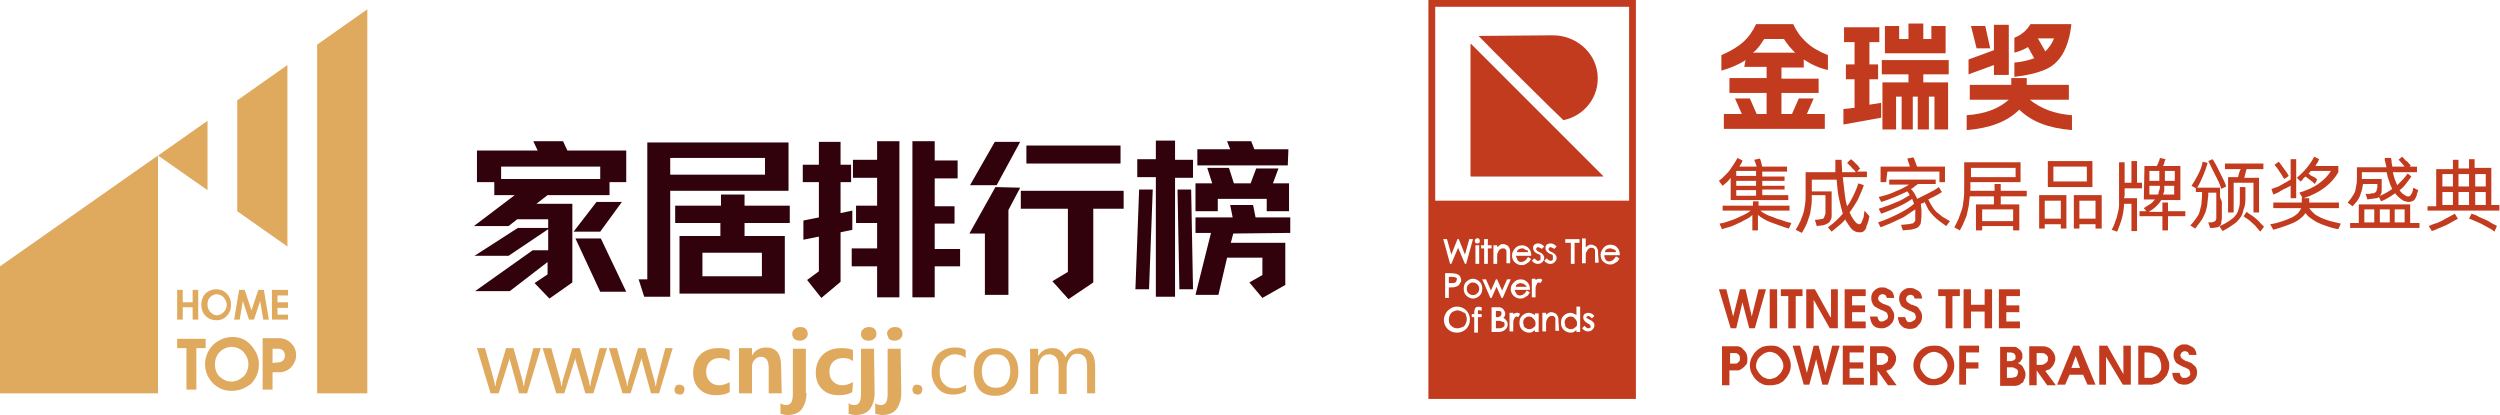 <?xml version="1.0" encoding="utf-8"?>
<!-- Generator: Adobe Illustrator 26.4.1, SVG Export Plug-In . SVG Version: 6.00 Build 0)  -->
<svg version="1.1" id="_图层_1" xmlns="http://www.w3.org/2000/svg" xmlns:xlink="http://www.w3.org/1999/xlink" x="0px" y="0px"
	 viewBox="0 0 403.6 67" style="enable-background:new 0 0 403.6 67;" xml:space="preserve">
<style type="text/css">
	.st0{fill:#DFA95E;}
	.st1{fill:#31020C;}
	.st2{fill-rule:evenodd;clip-rule:evenodd;fill:#DFA95E;}
	.st3{fill-rule:evenodd;clip-rule:evenodd;fill:#C33B1E;}
	.st4{fill:#C33B1E;}
</style>
<path class="st0" d="M87.3,56.2l-2.2,7.3h-1.3l-1.4-5.1c-0.1-0.2-0.1-0.5-0.1-0.7h0c0,0.2-0.1,0.4-0.2,0.7l-1.6,5.1h-1.3L77,56.2
	h1.3l1.5,5.4c0,0.2,0.1,0.4,0.1,0.7h0.1c0-0.2,0.1-0.5,0.1-0.7l1.6-5.4h1.2l1.5,5.4c0,0.2,0.1,0.4,0.1,0.7h0.1
	c0-0.2,0.1-0.4,0.1-0.7l1.4-5.4C86.1,56.2,87.3,56.2,87.3,56.2z M98,56.2l-2.2,7.3h-1.3L93,58.4c-0.1-0.2-0.1-0.5-0.1-0.7h0
	c0,0.2-0.1,0.4-0.2,0.7l-1.6,5.1h-1.3l-2.2-7.3H89l1.5,5.4c0,0.2,0.1,0.4,0.1,0.7h0.1c0-0.2,0.1-0.5,0.1-0.7l1.6-5.4h1.2l1.5,5.4
	c0,0.2,0.1,0.4,0.1,0.7h0.1c0-0.2,0.1-0.4,0.1-0.7l1.4-5.4C96.7,56.2,98,56.2,98,56.2z M108.6,56.2l-2.2,7.3h-1.3l-1.4-5.1
	c-0.1-0.2-0.1-0.5-0.1-0.7h0c0,0.2-0.1,0.4-0.2,0.7l-1.6,5.1h-1.3l-2.2-7.3h1.3l1.5,5.4c0.1,0.2,0.1,0.4,0.1,0.7h0.1
	c0-0.2,0.1-0.5,0.1-0.7l1.6-5.4h1.2l1.5,5.4c0,0.2,0.1,0.4,0.1,0.7h0.1c0-0.2,0.1-0.4,0.1-0.7l1.4-5.4
	C107.4,56.2,108.6,56.2,108.6,56.2z M108.9,62.9c0-0.2,0.1-0.4,0.2-0.6c0.2-0.2,0.4-0.2,0.6-0.2s0.4,0.1,0.6,0.2
	c0.2,0.2,0.2,0.4,0.2,0.6s-0.1,0.4-0.2,0.6c-0.2,0.2-0.4,0.2-0.6,0.2s-0.4-0.1-0.6-0.2C108.9,63.3,108.9,63.1,108.9,62.9L108.9,62.9
	z M147.3,62.9c0-0.2,0.1-0.4,0.2-0.6c0.2-0.2,0.4-0.2,0.6-0.2s0.4,0.1,0.6,0.2c0.2,0.2,0.2,0.4,0.2,0.6s-0.1,0.4-0.2,0.6
	c-0.2,0.2-0.4,0.2-0.6,0.2s-0.4-0.1-0.6-0.2C147.4,63.3,147.3,63.1,147.3,62.9L147.3,62.9z M155.9,63.2c-0.6,0.3-1.2,0.5-2,0.5
	c-1.1,0-1.9-0.3-2.5-1s-1-1.5-1-2.6c0-1.2,0.4-2.2,1-2.9c0.7-0.7,1.6-1.1,2.8-1.1c0.7,0,1.2,0.1,1.7,0.4v1.3
	c-0.5-0.4-1.1-0.6-1.7-0.6c-0.7,0-1.3,0.3-1.8,0.8c-0.5,0.5-0.7,1.2-0.7,2s0.2,1.5,0.7,2s1,0.7,1.8,0.7c0.6,0,1.2-0.2,1.8-0.6
	L155.9,63.2L155.9,63.2L155.9,63.2z M157.2,60c0-1.2,0.3-2.2,1-2.8c0.7-0.7,1.6-1,2.7-1s1.9,0.3,2.6,1c0.6,0.7,0.9,1.6,0.9,2.8
	s-0.3,2.1-1,2.8c-0.7,0.7-1.6,1.1-2.7,1.1s-2-0.3-2.6-1S157.2,61.1,157.2,60L157.2,60L157.2,60z M158.5,59.9c0,0.8,0.2,1.5,0.6,2
	c0.4,0.5,1,0.7,1.7,0.7s1.3-0.2,1.7-0.7c0.4-0.5,0.6-1.2,0.6-2s-0.2-1.6-0.6-2c-0.4-0.5-0.9-0.7-1.7-0.7s-1.3,0.2-1.7,0.8
	S158.5,59.1,158.5,59.9L158.5,59.9L158.5,59.9z M176.8,63.5h-1.3v-4.2c0-0.8-0.1-1.4-0.4-1.7s-0.6-0.5-1.2-0.5
	c-0.5,0-0.9,0.2-1.2,0.7c-0.3,0.4-0.5,1-0.5,1.6v4.2h-1.3v-4.3c0-1.4-0.5-2.1-1.6-2.1c-0.5,0-0.9,0.2-1.2,0.6
	c-0.3,0.4-0.5,1-0.5,1.6v4.2h-1.3v-7.3h1.3v1.2h0c0.5-0.9,1.3-1.3,2.3-1.3c0.5,0,0.9,0.1,1.3,0.4s0.6,0.6,0.8,1.1
	c0.5-1,1.4-1.5,2.4-1.5c1.6,0,2.4,1,2.4,3L176.8,63.5L176.8,63.5L176.8,63.5z M117.8,63.3c-0.5,0.3-1.2,0.5-2.2,0.5
	c-1.1,0-2-0.3-2.7-1c-0.7-0.7-1-1.6-1-2.6c0-1.2,0.4-2.2,1.1-2.9c0.7-0.7,1.7-1.1,3-1.1c0.8,0,1.4,0.1,1.8,0.3v1.8
	c-0.5-0.4-1-0.5-1.6-0.5c-0.7,0-1.2,0.2-1.6,0.6c-0.4,0.4-0.6,0.9-0.6,1.6s0.2,1.2,0.6,1.6c0.4,0.4,0.9,0.6,1.5,0.6
	c0.6,0,1.1-0.2,1.7-0.5L117.8,63.3C117.8,63.3,117.8,63.3,117.8,63.3z M126.2,63.5h-2.1v-4.1c0-1.2-0.4-1.8-1.3-1.8
	c-0.4,0-0.7,0.2-1,0.5c-0.3,0.3-0.4,0.7-0.4,1.2v4.2h-2.1v-7.3h2.1v1.2h0c0.5-0.9,1.3-1.3,2.3-1.3c1.6,0,2.4,1,2.4,3L126.2,63.5
	L126.2,63.5L126.2,63.5z M127.9,53.9c0-0.3,0.1-0.6,0.4-0.8c0.2-0.2,0.5-0.3,0.9-0.3s0.7,0.1,0.9,0.3c0.2,0.2,0.3,0.5,0.3,0.8
	s-0.1,0.6-0.4,0.8c-0.2,0.2-0.5,0.3-0.9,0.3s-0.6-0.1-0.9-0.3C128,54.5,127.9,54.2,127.9,53.9L127.9,53.9L127.9,53.9z M130.2,63.4
	c0,1.2-0.3,2-0.8,2.7c-0.5,0.6-1.3,0.9-2.3,0.9c-0.3,0-0.7-0.1-1.1-0.2v-1.7c0.3,0.2,0.6,0.3,0.9,0.3c0.8,0,1.1-0.6,1.1-1.8v-7.3
	h2.1V63.4L130.2,63.4z M137.6,63.3c-0.5,0.3-1.2,0.5-2.2,0.5c-1.1,0-2-0.3-2.7-1c-0.7-0.7-1-1.6-1-2.6c0-1.2,0.4-2.2,1.1-2.9
	c0.7-0.7,1.7-1.1,3-1.1c0.8,0,1.4,0.1,1.9,0.3v1.8c-0.5-0.4-1-0.5-1.6-0.5c-0.6,0-1.2,0.2-1.6,0.6c-0.4,0.4-0.6,0.9-0.6,1.6
	s0.2,1.2,0.6,1.6c0.4,0.4,0.9,0.6,1.5,0.6c0.6,0,1.1-0.2,1.7-0.5L137.6,63.3L137.6,63.3L137.6,63.3z M139,53.9
	c0-0.3,0.1-0.6,0.4-0.8c0.2-0.2,0.5-0.3,0.9-0.3s0.7,0.1,0.9,0.3c0.2,0.2,0.3,0.5,0.3,0.8s-0.1,0.6-0.4,0.8
	c-0.2,0.2-0.5,0.3-0.9,0.3s-0.6-0.1-0.9-0.3C139.1,54.5,139,54.2,139,53.9L139,53.9L139,53.9z M141.2,63.4c0,1.2-0.3,2-0.8,2.7
	c-0.5,0.6-1.3,0.9-2.3,0.9c-0.3,0-0.7-0.1-1.1-0.2v-1.7c0.3,0.2,0.6,0.3,0.9,0.3c0.8,0,1.1-0.6,1.1-1.8v-7.3h2.1L141.2,63.4
	L141.2,63.4L141.2,63.4z M143.2,53.9c0-0.3,0.1-0.6,0.4-0.8c0.2-0.2,0.5-0.3,0.9-0.3s0.7,0.1,0.9,0.3c0.2,0.2,0.3,0.5,0.3,0.8
	s-0.1,0.6-0.4,0.8c-0.2,0.2-0.5,0.3-0.9,0.3s-0.6-0.1-0.9-0.3C143.4,54.5,143.3,54.2,143.2,53.9L143.2,53.9L143.2,53.9z M145.5,63.4
	c0,1.2-0.3,2-0.8,2.7c-0.5,0.6-1.3,0.9-2.3,0.9c-0.3,0-0.7-0.1-1.1-0.2v-1.7c0.3,0.2,0.6,0.3,0.9,0.3c0.8,0,1.1-0.6,1.1-1.8v-7.3
	h2.1L145.5,63.4L145.5,63.4L145.5,63.4z"/>
<path class="st1" d="M101.1,24.3v5.1h-2.7v2.1h-10l-1.8,1.4h5.8v12.7l-3.7,2.6l-2.4-2.5l2.1-1.4v-2l-6.1,4.7h-5.6l9.3-6.6h2.5V37
	l-6.4,4.3h-5.5l7-4.5h4.9v-1.4h-5l-1.4,1.1h-5.6l6.6-5h-3.3v-2.1h-2.8v-5.1h9.8l-0.7-1.5h4.8l0.7,1.5L101.1,24.3L101.1,24.3z
	 M80.9,26.9v2h16v-2H80.9z M96.9,37.4h-4.3l3.7-4.8h4.1L96.9,37.4L96.9,37.4L96.9,37.4z M97,38.5l4.1,8.6h-4.2l-4-8.6H97z
	 M108.2,30.9v17H104l-0.9-2.8h1.4V23h22.8v7.8H108.2L108.2,30.9z M108.2,25.5v2.7h15.3v-2.7H108.2z M120.2,36v2.1h6.5v9.3h-17v-9.3
	h6.6V36H109v-2.8h7.4v-1.8h3.8v1.8h7.3V36H120.2z M123,40.8h-9.6v3.8h9.6V40.8L123,40.8z M141.6,22.8h3.6V48h-3.6V43h-4.1v-2.9h4.1
	v-4.1h-3.4v-2.8h3.4v-4.5h-3.9v-2.9h3.9V22.8C141.6,22.8,141.6,22.8,141.6,22.8z M155,40.2V43h-4.1V48h-3.6V22.8h3.6v3.1h3.7v2.9
	h-3.7v4.5h3.2v2.8h-3.2v4.1C150.9,40.2,155,40.2,155,40.2z M135.7,37.5v8l-3.1,2.6l-2.3-2.9l1.9-1.4v-5.6l-2.5,0.5v-3.1l2.5-0.5
	v-5.7h-2.6v-2.8h2.6v-3.7h3.5v3.7h1.7v2.8h-1.7v5l1.9-0.4v3.1L135.7,37.5L135.7,37.5L135.7,37.5z M160.9,29.9h-4.3l4-7h4.1
	L160.9,29.9L160.9,29.9z M180.9,26.4h-15.2v-2.9h15.2V26.4L180.9,26.4z M164.7,30.3l-1.9,3.6v13.7H159v-9.9h-2.5l4.2-7.5L164.7,30.3
	L164.7,30.3z M181.4,33.7h-4.9v11.9l-4,2.7l-2.6-2.9l2.5-1.5V33.7h-7.6v-2.9h16.6L181.4,33.7L181.4,33.7L181.4,33.7z M189.7,25.8
	h2.9v2.9h-2.9v19.2h-3.1V28.6h-3v-2.9h3v-3h3.1V25.8L189.7,25.8L189.7,25.8z M207.9,26.7h-14.6v-2.6h5.3l-0.5-1.3h3.9l0.5,1.3h5.5
	L207.9,26.7L207.9,26.7L207.9,26.7z M196.6,34.1h-3.6v-4.5h2.7l-0.8-2.5h3.5l0.8,2.5h2.7l0.9-2.4h3.6l-0.9,2.4h2.6v4.5h-3.6v-2h-7.9
	L196.6,34.1L196.6,34.1L196.6,34.1z M183.9,30.6h2.2l-0.6,16.1h-2.2L183.9,30.6C183.9,30.6,183.9,30.6,183.9,30.6z M192.3,30.6
	l0.3,16.1h-2.2l-0.3-16.1C190.1,30.6,192.3,30.6,192.3,30.6z M199.1,37.7l-0.4,1.5h8.8V46l-3.7,2.1l-2.1-2.5l2.1-1.2v-2.8h-5.7
	l-1.4,6H193l2.5-10H193v-2.5h6l-0.4-2h3.7l0.4,2h5.6v2.5L199.1,37.7L199.1,37.7z"/>
<polygon class="st2" points="0,63.5 25.5,63.5 25.5,25.1 25.5,25.1 0,43 0,63.5 "/>
<polygon class="st2" points="33.5,19.5 33.5,30.7 25.5,25.1 25.5,25.1 25.5,63.5 25.4,63.5 25.4,25.2 33.5,19.5 "/>
<polygon class="st2" points="46.4,10.5 46.4,39.8 38.3,34.1 38.3,16.2 46.4,10.5 "/>
<polygon class="st2" points="59.3,1.5 59.3,63.5 51.2,63.5 51.2,7.2 59.3,1.5 "/>
<path class="st0" d="M32,51.6h-0.9v-2h-1.6v2h-0.9v-4.8h0.9v2h1.6v-2H32V51.6L32,51.6z M35,51.7c-0.7,0-1.3-0.2-1.8-0.7
	c-0.5-0.5-0.7-1.1-0.7-1.8c0-0.5,0.1-0.9,0.3-1.3c0.2-0.4,0.5-0.7,0.9-0.9c0.4-0.2,0.8-0.3,1.2-0.3c0.7,0,1.2,0.2,1.7,0.7
	c0.5,0.5,0.7,1.1,0.7,1.8s-0.2,1.3-0.7,1.8C36.2,51.5,35.6,51.7,35,51.7L35,51.7L35,51.7z M35,50.9c0.4,0,0.8-0.2,1.1-0.5
	c0.3-0.3,0.5-0.7,0.5-1.2s-0.2-0.8-0.5-1.2c-0.3-0.3-0.7-0.5-1.1-0.5s-0.8,0.2-1.1,0.5c-0.3,0.3-0.4,0.7-0.4,1.2
	c0,0.5,0.2,1,0.6,1.3C34.3,50.7,34.6,50.9,35,50.9C35,50.9,35,50.9,35,50.9z M43.4,51.6h-0.9l-0.5-3l-1,3h-0.8l-1-3l-0.5,3h-0.9
	l0.8-4.8h0.9l1.1,3.3l1.1-3.3h0.9L43.4,51.6L43.4,51.6L43.4,51.6z M46.5,51.6h-2.6v-4.8h2.6v0.9h-1.7v1.1h1.7v0.9h-1.7v1.1h1.7V51.6
	L46.5,51.6z"/>
<path class="st0" d="M31.7,62.9h-1.6v-6.7h-1.5v-1.5h4.6v1.5h-1.5V62.9L31.7,62.9z M37.4,63.1c-1.2,0-2.2-0.4-3.1-1.3
	c-0.8-0.9-1.2-1.9-1.2-3c0-0.8,0.2-1.5,0.6-2.2c0.4-0.7,0.9-1.2,1.6-1.6c0.7-0.4,1.4-0.6,2.2-0.6c1.2,0,2.2,0.4,3,1.3
	c0.8,0.9,1.3,1.9,1.3,3.1s-0.4,2.2-1.2,3.1C39.6,62.7,38.6,63.1,37.4,63.1C37.4,63.1,37.4,63.1,37.4,63.1z M37.4,61.6
	c0.7,0,1.3-0.3,1.9-0.8c0.5-0.5,0.8-1.2,0.8-2s-0.3-1.4-0.8-2c-0.5-0.5-1.2-0.8-1.9-0.8s-1.4,0.3-1.9,0.8c-0.5,0.5-0.8,1.2-0.8,2
	c0,0.9,0.3,1.7,1,2.2C36.2,61.4,36.7,61.6,37.4,61.6C37.4,61.6,37.4,61.6,37.4,61.6z M44,62.9h-1.6v-8.3h2.7c0.7,0,1.4,0.3,1.9,0.8
	s0.8,1.1,0.8,1.9v0.1c0,0.7-0.3,1.3-0.8,1.9c-0.5,0.5-1.2,0.8-1.9,0.8H44L44,62.9L44,62.9L44,62.9z M44.9,58.5
	c0.3,0,0.6-0.1,0.8-0.3c0.2-0.2,0.3-0.5,0.3-0.8s-0.1-0.6-0.3-0.8c-0.2-0.2-0.5-0.3-0.8-0.3H44v2.3L44.9,58.5L44.9,58.5z"/>
<g>
	<path class="st3" d="M238.7,5.8C238.7,5.8,238.7,5.7,238.7,5.8l12-0.1c3.6,0,6.8,2.6,7.2,6.2c0.4,3.7-2.1,6.8-5.5,7.5c0,0,0,0,0,0
		C252,19.1,239.8,7,238.7,5.8L238.7,5.8z M258.8,28.5c0,0,0.1-0.1,0-0.1L237.5,7.1c0,0-0.1,0-0.1,0v21.3c0,0,0,0.1,0.1,0.1H258.8z
		 M246.1,40.2c-0.1-0.1-0.3-0.1-0.4-0.1c-0.2,0-0.4,0.1-0.6,0.2c-0.1,0.1-0.2,0.2-0.2,0.4h1.8c0-0.1-0.1-0.2-0.1-0.3
		C246.3,40.4,246.2,40.3,246.1,40.2L246.1,40.2z M242.2,51.8c-0.1,0-0.3,0-0.6,0h-0.1V53h0.4c0.3,0,0.4,0,0.6-0.1
		c0.1,0,0.2-0.1,0.3-0.2c0.1-0.1,0.1-0.2,0.1-0.3c0-0.1,0-0.3-0.1-0.4C242.6,52,242.4,51.9,242.2,51.8L242.2,51.8z M242.1,51.1
		c0.1,0,0.2-0.1,0.2-0.2c0.1-0.1,0.1-0.2,0.1-0.3c0-0.1,0-0.2-0.1-0.3c-0.1-0.1-0.3-0.1-0.5-0.1h-0.3v1h0.1
		C241.9,51.2,242,51.2,242.1,51.1L242.1,51.1z M237.8,45.6c-0.3,0-0.5,0.1-0.7,0.3c-0.2,0.2-0.3,0.4-0.3,0.7c0,0.2,0,0.3,0.1,0.5
		c0.1,0.2,0.2,0.3,0.4,0.4c0.3,0.2,0.7,0.2,1,0c0.1-0.1,0.3-0.2,0.4-0.4c0.1-0.2,0.1-0.3,0.1-0.5c0-0.3-0.1-0.5-0.3-0.7
		C238.3,45.7,238,45.6,237.8,45.6L237.8,45.6z M246.2,46c-0.1-0.1-0.2-0.2-0.3-0.2s-0.3-0.1-0.4-0.1c-0.2,0-0.4,0.1-0.6,0.2
		c-0.1,0.1-0.2,0.2-0.2,0.4h1.8C246.3,46.1,246.3,46,246.2,46L246.2,46z M246.9,51.1c-0.2,0-0.3,0-0.5,0.1c-0.1,0.1-0.3,0.2-0.4,0.4
		s-0.1,0.3-0.1,0.5s0.1,0.3,0.1,0.5s0.2,0.3,0.4,0.4c0.3,0.2,0.7,0.2,1,0c0.1-0.1,0.3-0.2,0.4-0.3c0.1-0.2,0.1-0.3,0.1-0.5
		c0-0.3-0.1-0.5-0.3-0.7C247.4,51.2,247.1,51.1,246.9,51.1L246.9,51.1z M235,44.8c-0.1,0-0.3-0.1-0.5-0.1h-0.6v1h0.5
		c0.2,0,0.4,0,0.5-0.1c0.1,0,0.2-0.1,0.2-0.2s0.1-0.2,0.1-0.3s0-0.2-0.1-0.3C235.1,44.9,235.1,44.8,235,44.8L235,44.8z M236,50.3
		c-0.2-0.1-0.5-0.2-0.7-0.2s-0.5,0.1-0.7,0.2s-0.4,0.3-0.5,0.5c-0.1,0.2-0.2,0.5-0.2,0.8c0,0.4,0.1,0.8,0.4,1c0.3,0.3,0.6,0.4,1,0.4
		c0.3,0,0.5-0.1,0.8-0.2s0.4-0.3,0.5-0.5c0.1-0.2,0.2-0.5,0.2-0.8s-0.1-0.5-0.2-0.8S236.2,50.5,236,50.3z M264.1,0v64.4h-33.5V0
		H264.1z M237.3,51.6c0-0.6-0.2-1.1-0.6-1.5c-0.4-0.4-0.9-0.6-1.5-0.6c-0.4,0-0.7,0.1-1,0.3c-0.3,0.2-0.6,0.4-0.8,0.8
		s-0.3,0.7-0.3,1c0,0.6,0.2,1.1,0.6,1.5c0.4,0.4,0.9,0.6,1.5,0.6s1.1-0.2,1.5-0.6C237.1,52.7,237.3,52.2,237.3,51.6L237.3,51.6z
		 M235.9,45.3c0-0.3-0.1-0.5-0.2-0.7c-0.1-0.2-0.4-0.3-0.6-0.4c-0.2,0-0.4-0.1-0.9-0.1h-0.9v4h0.6v-1.7h0.1c0.5,0,0.8,0,1-0.1
		c0.3-0.1,0.5-0.2,0.6-0.4S235.9,45.5,235.9,45.3z M236.5,42.6h0.2l1.1-4h-0.6l-0.7,2.5l-1-2.5h-0.2l-1,2.5l-0.7-2.5h-0.6l1.1,4h0.2
		l1.1-2.6L236.5,42.6L236.5,42.6z M239.2,49.6L239.2,49.6c-0.4-0.1-0.7-0.1-0.9,0c-0.1,0.1-0.2,0.2-0.2,0.3c0,0.1-0.1,0.2-0.1,0.5
		v0.3h-0.4v0.5h0.4v2.5h0.6v-2.5h0.6v-0.5h-0.6v-0.3c0-0.2,0-0.2,0-0.3c0,0,0,0,0,0c0.1,0,0.2,0,0.4,0l0.2,0.1L239.2,49.6
		L239.2,49.6z M239.3,46.6c0-0.4-0.1-0.8-0.4-1.1c-0.3-0.3-0.7-0.5-1.1-0.5s-0.8,0.2-1.1,0.5c-0.3,0.3-0.4,0.7-0.4,1.1
		s0.1,0.8,0.4,1.1c0.3,0.3,0.7,0.5,1.1,0.5s0.8-0.2,1.1-0.5S239.3,47,239.3,46.6L239.3,46.6z M238.9,38.9c0-0.1,0-0.2-0.1-0.3
		c-0.1-0.2-0.4-0.2-0.6,0c-0.1,0.1-0.1,0.2-0.1,0.3s0,0.2,0.1,0.3c0.1,0.1,0.2,0.1,0.3,0.1s0.2,0,0.3-0.1
		C238.9,39.1,238.9,39,238.9,38.9L238.9,38.9z M238.2,39.6v3h0.6v-3H238.2z M240.2,39.6v-1h-0.6v1h-0.5v0.5h0.5v2.5h0.6v-2.5h0.6
		v-0.5H240.2z M240.8,48.1l0.8-1.8l0.8,1.8h0.2l1.3-3h-0.6l-0.8,1.8l-0.8-1.8h-0.2l-0.8,1.8l-0.8-1.8h-0.6l1.3,3H240.8L240.8,48.1z
		 M241.7,39.9v-0.3h-0.6v3h0.6v-1.1c0-0.3,0-0.6,0.1-0.7c0.1-0.2,0.1-0.3,0.3-0.5c0.1-0.1,0.3-0.2,0.5-0.2c0.2,0,0.3,0,0.4,0.1
		c0.1,0.1,0.2,0.2,0.2,0.3c0,0.1,0,0.2,0,0.6v1.4h0.6v-1.5c0-0.4,0-0.7-0.1-0.9c-0.1-0.2-0.2-0.4-0.4-0.5c-0.2-0.1-0.4-0.2-0.6-0.2
		s-0.4,0-0.6,0.2C241.9,39.8,241.8,39.8,241.7,39.9L241.7,39.9z M244.7,41.3h2.5v-0.1c0-0.4-0.1-0.7-0.3-1c-0.3-0.4-0.7-0.6-1.2-0.6
		s-0.9,0.2-1.2,0.6c-0.2,0.3-0.4,0.6-0.4,1c0,0.4,0.1,0.8,0.4,1.1c0.3,0.3,0.7,0.5,1.1,0.5c0.2,0,0.4,0,0.6-0.1
		c0.2-0.1,0.3-0.2,0.5-0.3s0.3-0.3,0.4-0.5l0.1-0.1l-0.5-0.3l-0.1,0.1c-0.1,0.2-0.2,0.3-0.3,0.4c-0.1,0.1-0.2,0.1-0.3,0.2
		c-0.1,0-0.2,0.1-0.4,0.1c-0.3,0-0.5-0.1-0.6-0.3C244.9,41.7,244.8,41.5,244.7,41.3L244.7,41.3z M243.9,46.6c0,0.4,0.1,0.8,0.4,1.1
		c0.3,0.3,0.7,0.5,1.1,0.5c0.2,0,0.4,0,0.6-0.1c0.2-0.1,0.3-0.2,0.5-0.3s0.3-0.3,0.4-0.5l0.1-0.1l-0.5-0.3l-0.1,0.1
		c-0.1,0.2-0.2,0.3-0.3,0.4c-0.1,0.1-0.2,0.1-0.3,0.2c-0.1,0-0.2,0.1-0.4,0.1c-0.3,0-0.5-0.1-0.6-0.3c-0.1-0.2-0.2-0.4-0.3-0.6h2.5
		v-0.1c0-0.4-0.1-0.7-0.3-1c-0.3-0.4-0.7-0.6-1.2-0.6s-0.9,0.2-1.2,0.6C244.1,45.9,243.9,46.2,243.9,46.6L243.9,46.6z M243.4,52.4
		c0-0.2,0-0.3-0.1-0.5c-0.1-0.1-0.2-0.3-0.3-0.4c-0.1-0.1-0.2-0.1-0.3-0.2c0.1-0.1,0.2-0.2,0.2-0.2c0.1-0.2,0.1-0.3,0.1-0.5
		c0-0.2-0.1-0.4-0.2-0.5c-0.1-0.2-0.2-0.3-0.4-0.4c-0.2-0.1-0.4-0.1-0.7-0.1h-0.9v4h1.1c0.4,0,0.7-0.1,1-0.3
		C243.3,53,243.4,52.7,243.4,52.4L243.4,52.4z M245.1,51.2l0.3-0.5l-0.1-0.1c-0.3-0.2-0.5-0.1-0.8,0c-0.1,0-0.1,0.1-0.2,0.1v-0.2
		h-0.6v3h0.6v-1c0-0.5,0-0.8,0.1-0.9c0.1-0.2,0.1-0.3,0.2-0.4c0.1-0.1,0.2-0.1,0.3-0.1C244.9,51.1,244.9,51.1,245.1,51.2L245.1,51.2
		L245.1,51.2z M248.4,50.6h-0.6v0.3c-0.1-0.1-0.2-0.2-0.3-0.2c-0.2-0.1-0.4-0.2-0.7-0.2c-0.4,0-0.8,0.2-1.1,0.5
		c-0.3,0.3-0.4,0.7-0.4,1.1s0.1,0.8,0.4,1.1s0.7,0.5,1.1,0.5c0.2,0,0.5,0,0.7-0.2c0.1-0.1,0.2-0.1,0.3-0.2v0.3h0.6
		C248.4,53.6,248.4,50.6,248.4,50.6z M248.7,45.7l0.3-0.5l-0.1-0.1c-0.3-0.2-0.5-0.1-0.8,0c-0.1,0-0.1,0.1-0.2,0.1v-0.2h-0.6v3h0.6
		v-1c0-0.5,0-0.8,0.1-0.9c0.1-0.2,0.1-0.3,0.2-0.4c0.1-0.1,0.2-0.1,0.3-0.1C248.5,45.6,248.5,45.6,248.7,45.7L248.7,45.7L248.7,45.7
		z M248.7,41.8c0,0.1,0,0.2-0.1,0.2c-0.1,0.1-0.2,0.1-0.3,0.1c-0.2,0-0.3-0.1-0.5-0.3l-0.1-0.1l-0.4,0.4l0.1,0.1
		c0.1,0.1,0.2,0.2,0.4,0.3c0.2,0.1,0.3,0.1,0.5,0.1c0.3,0,0.5-0.1,0.7-0.3s0.3-0.4,0.3-0.7c0-0.2-0.1-0.3-0.2-0.5
		c-0.1-0.1-0.3-0.3-0.6-0.4c-0.2-0.1-0.4-0.2-0.4-0.3c-0.1-0.1-0.1-0.1-0.1-0.2c0-0.1,0-0.1,0.1-0.2c0.1-0.1,0.1-0.1,0.2-0.1
		c0.1,0,0.3,0.1,0.5,0.2l0.1,0.1l0.4-0.4l-0.1-0.1c-0.3-0.3-0.6-0.4-0.9-0.4c-0.2,0-0.5,0.1-0.6,0.2c-0.2,0.2-0.2,0.4-0.2,0.6
		c0,0.2,0.1,0.3,0.2,0.5c0.1,0.1,0.3,0.3,0.6,0.4s0.4,0.2,0.4,0.3C248.7,41.6,248.7,41.7,248.7,41.8L248.7,41.8z M251.6,52
		c0-0.4,0-0.7-0.1-0.9c-0.1-0.2-0.2-0.4-0.4-0.5c-0.2-0.1-0.4-0.2-0.6-0.2s-0.4,0-0.6,0.2c-0.1,0.1-0.2,0.1-0.3,0.2v-0.3H249v3h0.6
		v-1.1c0-0.3,0-0.6,0.1-0.7c0.1-0.2,0.1-0.3,0.3-0.5c0.1-0.1,0.3-0.2,0.5-0.2c0.2,0,0.3,0,0.4,0.1c0.1,0.1,0.2,0.2,0.2,0.3
		c0,0.1,0,0.2,0,0.6v1.4h0.6L251.6,52L251.6,52z M250.7,41.8c0,0.1,0,0.2-0.1,0.2c-0.1,0.1-0.2,0.1-0.3,0.1c-0.2,0-0.3-0.1-0.5-0.3
		l-0.1-0.1l-0.4,0.4l0.1,0.1c0.1,0.1,0.2,0.2,0.4,0.3c0.2,0.1,0.3,0.1,0.5,0.1c0.3,0,0.5-0.1,0.7-0.3s0.3-0.4,0.3-0.7
		c0-0.2-0.1-0.3-0.2-0.5c-0.1-0.1-0.3-0.3-0.6-0.4c-0.2-0.1-0.4-0.2-0.4-0.3c-0.1-0.1-0.1-0.1-0.1-0.2c0-0.1,0-0.1,0.1-0.2
		c0.1-0.1,0.1-0.1,0.2-0.1c0.1,0,0.3,0.1,0.5,0.2l0.1,0.1l0.4-0.4l-0.1-0.1c-0.3-0.3-0.6-0.4-0.9-0.4c-0.2,0-0.5,0.1-0.6,0.2
		c-0.2,0.2-0.2,0.4-0.2,0.6c0,0.2,0.1,0.3,0.2,0.5c0.1,0.1,0.3,0.3,0.6,0.4s0.4,0.2,0.4,0.3C250.7,41.6,250.7,41.7,250.7,41.8
		L250.7,41.8z M255.1,49.5h-0.6v1.4c-0.1-0.1-0.2-0.2-0.3-0.2c-0.2-0.1-0.4-0.2-0.7-0.2c-0.4,0-0.8,0.2-1.1,0.5
		c-0.3,0.3-0.4,0.7-0.4,1.1s0.1,0.8,0.4,1.1s0.7,0.5,1.1,0.5c0.2,0,0.5,0,0.7-0.2c0.1-0.1,0.2-0.1,0.3-0.2v0.3h0.6V49.5z
		 M253.6,39.2v3.4h0.6v-3.4h0.8v-0.6h-2.3v0.6H253.6z M256.1,51.3c0-0.1,0-0.1,0.1-0.2c0.2-0.2,0.4-0.1,0.7,0.2l0.1,0.1l0.4-0.4
		l-0.1-0.1c-0.3-0.3-0.6-0.4-0.9-0.4c-0.2,0-0.5,0.1-0.6,0.2c-0.2,0.2-0.2,0.4-0.2,0.6c0,0.2,0.1,0.3,0.2,0.5
		c0.1,0.1,0.3,0.3,0.5,0.4s0.4,0.2,0.4,0.3c0,0.1,0.1,0.1,0.1,0.2c0,0.1,0,0.2-0.1,0.2c-0.1,0.1-0.2,0.1-0.3,0.1
		c-0.2,0-0.3-0.1-0.5-0.3l-0.1-0.1l-0.4,0.4l0.1,0.1c0.1,0.1,0.2,0.2,0.4,0.3c0.2,0.1,0.3,0.1,0.5,0.1c0.3,0,0.5-0.1,0.7-0.3
		s0.3-0.4,0.3-0.7c0-0.2,0-0.3-0.2-0.5c-0.1-0.1-0.3-0.3-0.6-0.4c-0.2-0.1-0.4-0.2-0.4-0.3C256.1,51.5,256.1,51.4,256.1,51.3
		L256.1,51.3z M258,41.1c0-0.4,0-0.7-0.1-0.9s-0.2-0.4-0.4-0.5c-0.2-0.1-0.4-0.2-0.6-0.2s-0.4,0-0.6,0.2c-0.1,0.1-0.2,0.1-0.3,0.2
		v-1.4h-0.6v4h0.6v-1.1c0-0.3,0-0.6,0.1-0.7c0.1-0.2,0.2-0.3,0.3-0.5c0.1-0.1,0.3-0.2,0.5-0.2c0.2,0,0.3,0,0.4,0.1
		c0.1,0.1,0.2,0.2,0.2,0.3c0,0.1,0,0.2,0,0.6v1.4h0.6L258,41.1L258,41.1z M259,41.2h2.5v-0.1c0-0.4-0.1-0.7-0.3-1
		c-0.3-0.4-0.7-0.6-1.2-0.6s-0.9,0.2-1.2,0.6c-0.2,0.3-0.4,0.6-0.4,1c0,0.4,0.1,0.8,0.4,1.1c0.3,0.3,0.7,0.5,1.1,0.5
		c0.2,0,0.4,0,0.6-0.1c0.2-0.1,0.3-0.2,0.5-0.3s0.3-0.3,0.4-0.5l0-0.1l-0.5-0.3l-0.1,0.1c-0.1,0.2-0.2,0.3-0.3,0.4
		c-0.1,0.1-0.2,0.1-0.3,0.2c-0.1,0-0.2,0.1-0.4,0.1c-0.3,0-0.5-0.1-0.6-0.3C259.1,41.7,259,41.5,259,41.2L259,41.2z M263,1.1h-31.3
		v31.3H263V1.1L263,1.1z M260.3,40.2c-0.1-0.1-0.3-0.1-0.4-0.1c-0.2,0-0.5,0.1-0.6,0.2c-0.1,0.1-0.2,0.2-0.2,0.4h1.8
		c0-0.1-0.1-0.2-0.1-0.3C260.6,40.3,260.5,40.2,260.3,40.2L260.3,40.2z M253.6,51.1c-0.2,0-0.3,0-0.5,0.1c-0.1,0.1-0.3,0.2-0.4,0.4
		s-0.1,0.3-0.1,0.5s0.1,0.3,0.1,0.5s0.2,0.3,0.4,0.4c0.3,0.2,0.7,0.2,1,0c0.1-0.1,0.3-0.2,0.4-0.3c0.1-0.2,0.1-0.3,0.1-0.5
		c0-0.3-0.1-0.5-0.3-0.7C254.1,51.2,253.9,51.1,253.6,51.1L253.6,51.1z"/>
	<g>
		<polygon class="st4" points="285.1,46.7 283.9,46.7 282.8,51.1 282.8,51.1 281.8,46.7 280.9,46.7 279.8,51.1 279.8,51.1 
			278.7,46.7 277.5,46.7 279.4,53 280.3,53 281.3,48.8 281.3,48.8 282.4,53 283.3,53 		"/>
		<rect x="285.7" y="46.7" class="st4" width="1.2" height="6.3"/>
		<polygon class="st4" points="289.9,53 289.9,47.8 291,47.8 291,46.7 287.5,46.7 287.5,47.8 288.7,47.8 288.7,53 		"/>
		<polygon class="st4" points="292.8,48.4 292.8,48.4 295.4,53 296.7,53 296.7,46.7 295.6,46.7 295.6,51.2 295.5,51.2 293,46.7 
			291.6,46.7 291.6,53 292.8,53 		"/>
		<polygon class="st4" points="297.8,53 301.2,53 301.2,51.9 299,51.9 299,50.4 301.1,50.4 301.1,49.3 299,49.3 299,47.8 
			301.2,47.8 301.2,46.7 297.8,46.7 		"/>
		<path class="st4" d="M302.5,52.6c0.2,0.2,0.4,0.3,0.6,0.3c0.2,0.1,0.5,0.1,0.6,0.1c0.2,0,0.5,0,0.7-0.1c0.2-0.1,0.5-0.2,0.7-0.4
			s0.4-0.4,0.5-0.6s0.2-0.5,0.2-0.9s-0.1-0.6-0.2-0.8s-0.3-0.4-0.4-0.6c-0.2-0.2-0.4-0.3-0.5-0.3c-0.2-0.1-0.3-0.1-0.5-0.2
			c-0.2,0-0.3-0.1-0.4-0.2c-0.1,0-0.2-0.1-0.3-0.2c-0.1-0.1-0.2-0.1-0.2-0.2c0-0.1-0.1-0.2-0.1-0.3c0-0.2,0.1-0.3,0.2-0.5
			c0.1-0.1,0.3-0.2,0.5-0.2c0.1,0,0.2,0,0.2,0s0.1,0.1,0.2,0.1c0.1,0,0.1,0.1,0.2,0.2c0,0.1,0.1,0.2,0.1,0.3h1.2
			c0-0.3-0.1-0.6-0.2-0.8c-0.1-0.2-0.3-0.4-0.5-0.5s-0.4-0.2-0.6-0.3s-0.4-0.1-0.6-0.1c-0.3,0-0.5,0-0.7,0.1s-0.4,0.2-0.6,0.4
			c-0.2,0.2-0.3,0.3-0.4,0.6c-0.1,0.2-0.1,0.5-0.1,0.7c0,0.3,0.1,0.6,0.2,0.8c0.1,0.2,0.2,0.4,0.4,0.5c0.2,0.1,0.3,0.2,0.5,0.3
			c0.2,0.1,0.3,0.1,0.4,0.2c0.2,0.1,0.4,0.1,0.5,0.2c0.1,0.1,0.3,0.1,0.4,0.2s0.2,0.2,0.2,0.3c0,0.1,0.1,0.2,0.1,0.4
			c0,0.1,0,0.2-0.1,0.3c0,0.1-0.1,0.2-0.2,0.2c-0.1,0.1-0.2,0.1-0.3,0.2c-0.1,0-0.2,0.1-0.3,0.1c-0.1,0-0.2,0-0.3,0
			c-0.1,0-0.2-0.1-0.2-0.1c-0.1-0.1-0.1-0.2-0.2-0.3c0-0.1-0.1-0.2-0.1-0.4h-1.2c0,0.3,0.1,0.6,0.2,0.9S302.4,52.5,302.5,52.6
			L302.5,52.6z"/>
		<path class="st4" d="M309.6,52.6c0.2-0.2,0.4-0.4,0.5-0.6s0.2-0.5,0.2-0.9s-0.1-0.6-0.2-0.8s-0.3-0.4-0.4-0.6
			c-0.2-0.2-0.4-0.3-0.5-0.3c-0.2-0.1-0.3-0.1-0.5-0.2c-0.2,0-0.3-0.1-0.4-0.2c-0.1,0-0.2-0.1-0.3-0.2c-0.1-0.1-0.2-0.1-0.2-0.2
			c0-0.1-0.1-0.2-0.1-0.3c0-0.2,0.1-0.3,0.2-0.5c0.1-0.1,0.3-0.2,0.5-0.2c0.1,0,0.2,0,0.2,0s0.1,0.1,0.2,0.1c0.1,0,0.1,0.1,0.2,0.2
			c0,0.1,0.1,0.2,0.1,0.3h1.2c0-0.3-0.1-0.6-0.2-0.8c-0.1-0.2-0.3-0.4-0.5-0.5s-0.4-0.2-0.6-0.3s-0.4-0.1-0.6-0.1
			c-0.3,0-0.5,0-0.7,0.1s-0.4,0.2-0.6,0.4c-0.2,0.2-0.3,0.3-0.4,0.6c-0.1,0.2-0.1,0.5-0.1,0.7c0,0.3,0.1,0.6,0.2,0.8
			c0.1,0.2,0.2,0.4,0.4,0.5c0.2,0.1,0.3,0.2,0.5,0.3c0.2,0.1,0.3,0.1,0.4,0.2c0.2,0.1,0.4,0.1,0.5,0.2c0.1,0.1,0.3,0.1,0.4,0.2
			s0.2,0.2,0.2,0.3c0,0.1,0.1,0.2,0.1,0.4c0,0.1,0,0.2-0.1,0.3c0,0.1-0.1,0.2-0.2,0.2c-0.1,0.1-0.2,0.1-0.3,0.2
			c-0.1,0-0.2,0.1-0.3,0.1c-0.1,0-0.2,0-0.3,0c-0.1,0-0.2-0.1-0.2-0.1c-0.1-0.1-0.1-0.2-0.2-0.3c0-0.1-0.1-0.2-0.1-0.4h-1.2
			c0,0.3,0.1,0.6,0.2,0.9s0.3,0.4,0.5,0.6s0.4,0.3,0.6,0.3c0.2,0.1,0.5,0.1,0.6,0.1c0.2,0,0.5,0,0.7-0.1
			C309.3,52.9,309.5,52.8,309.6,52.6L309.6,52.6z"/>
		<polygon class="st4" points="315.2,53 315.2,47.8 316.4,47.8 316.4,46.7 312.9,46.7 312.9,47.8 314.1,47.8 314.1,53 		"/>
		<polygon class="st4" points="320.4,49.2 318.2,49.2 318.2,46.7 317,46.7 317,53 318.2,53 318.2,50.3 320.4,50.3 320.4,53 
			321.6,53 321.6,46.7 320.4,46.7 		"/>
		<polygon class="st4" points="326.1,47.8 326.1,46.7 322.7,46.7 322.7,53 326.1,53 326.1,51.9 323.9,51.9 323.9,50.4 326,50.4 
			326,49.3 323.9,49.3 323.9,47.8 		"/>
		<path class="st4" d="M281.1,56.1c-0.1-0.1-0.3-0.1-0.5-0.2c-0.1,0-0.3,0-0.5,0c-0.2,0-0.3,0-0.5,0h-1.6v6.3h1.2v-2.4h0.4
			c0.2,0,0.3,0,0.5,0s0.3,0,0.5,0s0.3-0.1,0.5-0.2c0.1-0.1,0.3-0.2,0.4-0.3c0.2-0.2,0.4-0.4,0.5-0.6c0.1-0.2,0.1-0.5,0.1-0.8
			c0-0.6-0.2-1.1-0.6-1.4C281.4,56.3,281.2,56.2,281.1,56.1L281.1,56.1z M280.8,58.3c-0.1,0.1-0.2,0.2-0.3,0.3
			c-0.1,0.1-0.3,0.1-0.4,0.1s-0.3,0-0.4,0h-0.4v-1.7h0.4c0.1,0,0.2,0,0.4,0c0.1,0,0.3,0,0.4,0.1c0.1,0.1,0.2,0.1,0.3,0.3
			s0.1,0.3,0.1,0.5S280.9,58.2,280.8,58.3L280.8,58.3z"/>
		<path class="st4" d="M288.1,56.7c-0.3-0.3-0.6-0.5-1-0.7c-0.4-0.2-0.8-0.2-1.3-0.2s-0.9,0.1-1.3,0.2c-0.4,0.2-0.7,0.4-1,0.7
			c-0.3,0.3-0.5,0.6-0.7,1c-0.2,0.4-0.3,0.8-0.3,1.3s0.1,0.9,0.3,1.3c0.2,0.4,0.4,0.7,0.7,1c0.3,0.3,0.6,0.5,1,0.7s0.8,0.2,1.3,0.2
			s0.9-0.1,1.3-0.2c0.4-0.2,0.8-0.4,1-0.7c0.3-0.3,0.5-0.6,0.7-1s0.3-0.8,0.3-1.3s-0.1-0.9-0.3-1.3C288.6,57.3,288.4,57,288.1,56.7z
			 M287.7,59.8c-0.1,0.3-0.3,0.5-0.5,0.7c-0.2,0.2-0.4,0.4-0.7,0.5c-0.3,0.1-0.5,0.2-0.8,0.2s-0.6-0.1-0.8-0.2
			c-0.3-0.1-0.5-0.3-0.7-0.5s-0.3-0.4-0.5-0.7s-0.2-0.5-0.2-0.8s0.1-0.6,0.2-0.8c0.1-0.3,0.3-0.5,0.5-0.7c0.2-0.2,0.4-0.3,0.7-0.5
			c0.3-0.1,0.5-0.2,0.8-0.2s0.6,0.1,0.8,0.2c0.3,0.1,0.5,0.3,0.7,0.5s0.3,0.4,0.5,0.7c0.1,0.3,0.2,0.5,0.2,0.8
			S287.9,59.5,287.7,59.8L287.7,59.8z"/>
		<polygon class="st4" points="294.7,60.2 294.7,60.2 293.6,55.8 292.8,55.8 291.7,60.2 291.7,60.2 290.6,55.8 289.4,55.8 
			291.2,62.1 292.1,62.1 293.2,58 293.2,58 294.2,62.1 295.1,62.1 297,55.8 295.8,55.8 		"/>
		<polygon class="st4" points="297.5,62.1 300.9,62.1 300.9,61 298.6,61 298.6,59.5 300.8,59.5 300.8,58.5 298.6,58.5 298.6,56.9 
			300.9,56.9 300.9,55.8 297.5,55.8 		"/>
		<path class="st4" d="M305,59.7c0.2-0.1,0.4-0.2,0.5-0.4c0.1-0.1,0.2-0.2,0.3-0.4c0.1-0.1,0.1-0.3,0.2-0.4c0-0.1,0.1-0.3,0.1-0.4
			c0-0.1,0-0.2,0-0.3c0-0.2,0-0.3-0.1-0.5s-0.1-0.3-0.2-0.4c-0.1-0.1-0.1-0.2-0.2-0.3s-0.2-0.2-0.3-0.3c-0.2-0.2-0.4-0.2-0.6-0.3
			s-0.5-0.1-0.9-0.1h-1.9v6.3h1.2v-2.4h0l1.7,2.4h1.4l-1.7-2.3C304.6,59.8,304.8,59.7,305,59.7z M303.8,58.9h-0.8v-1.9h0.8
			c0.2,0,0.4,0,0.5,0.1c0.1,0.1,0.3,0.2,0.3,0.2s0.1,0.2,0.2,0.3s0,0.2,0,0.3s0,0.2,0,0.3s-0.1,0.2-0.2,0.3
			c-0.1,0.1-0.2,0.2-0.3,0.2C304.2,58.8,304,58.9,303.8,58.9L303.8,58.9z"/>
		<path class="st4" d="M314.5,56.7c-0.3-0.3-0.6-0.5-1-0.7c-0.4-0.2-0.8-0.2-1.3-0.2s-0.9,0.1-1.3,0.2c-0.4,0.2-0.7,0.4-1,0.7
			c-0.3,0.3-0.5,0.6-0.7,1c-0.2,0.4-0.3,0.8-0.3,1.3s0.1,0.9,0.3,1.3c0.2,0.4,0.4,0.7,0.7,1c0.3,0.3,0.6,0.5,1,0.7s0.8,0.2,1.3,0.2
			s0.9-0.1,1.3-0.2c0.4-0.2,0.8-0.4,1-0.7c0.3-0.3,0.5-0.6,0.7-1s0.3-0.8,0.3-1.3s-0.1-0.9-0.3-1.3C315,57.3,314.8,57,314.5,56.7z
			 M314.2,59.8c-0.1,0.3-0.3,0.5-0.5,0.7c-0.2,0.2-0.4,0.4-0.7,0.5c-0.3,0.1-0.5,0.2-0.8,0.2s-0.6-0.1-0.8-0.2
			c-0.3-0.1-0.5-0.3-0.7-0.5s-0.3-0.4-0.5-0.7s-0.2-0.5-0.2-0.8s0.1-0.6,0.2-0.8c0.1-0.3,0.3-0.5,0.5-0.7c0.2-0.2,0.4-0.3,0.7-0.5
			c0.3-0.1,0.5-0.2,0.8-0.2s0.6,0.1,0.8,0.2c0.3,0.1,0.5,0.3,0.7,0.5s0.3,0.4,0.5,0.7c0.1,0.3,0.2,0.5,0.2,0.8
			S314.3,59.5,314.2,59.8L314.2,59.8z"/>
		<polygon class="st4" points="316.3,62.1 317.4,62.1 317.4,59.5 319.4,59.5 319.4,58.5 317.4,58.5 317.4,56.9 319.5,56.9 
			319.5,55.8 316.3,55.8 		"/>
		<path class="st4" d="M326.5,59.1c-0.1-0.1-0.2-0.2-0.4-0.3s-0.2-0.1-0.3-0.2c0,0,0.1-0.1,0.2-0.1c0.1,0,0.2-0.1,0.2-0.2
			c0.1-0.1,0.1-0.2,0.2-0.3s0.1-0.3,0.1-0.5c0-0.2,0-0.4-0.1-0.6s-0.2-0.4-0.4-0.5c-0.1-0.1-0.3-0.2-0.4-0.3s-0.3-0.1-0.5-0.1
			c-0.2,0-0.3,0-0.5,0s-0.4,0-0.5,0h-1.2v6.3h1.7c0.1,0,0.2,0,0.4,0c0.1,0,0.3,0,0.4,0c0.1,0,0.3-0.1,0.4-0.1s0.3-0.1,0.4-0.2
			c0.1-0.1,0.2-0.2,0.3-0.2s0.2-0.2,0.2-0.3s0.1-0.3,0.2-0.4c0-0.2,0.1-0.3,0.1-0.5c0-0.3,0-0.5-0.1-0.7
			C326.7,59.4,326.6,59.3,326.5,59.1L326.5,59.1z M324,56.9h0.5c0.3,0,0.6,0.1,0.7,0.2s0.2,0.3,0.2,0.5c0,0.2,0,0.3-0.1,0.4
			s-0.2,0.2-0.3,0.2s-0.2,0.1-0.3,0.1s-0.2,0-0.3,0H324L324,56.9L324,56.9z M325.6,60.7c-0.1,0.1-0.2,0.2-0.4,0.2
			c-0.1,0-0.3,0.1-0.4,0.1c-0.1,0-0.2,0-0.3,0H324v-1.7h0.6c0.2,0,0.5,0,0.6,0.1s0.3,0.1,0.4,0.2c0.1,0.1,0.1,0.2,0.2,0.3
			c0,0.1,0,0.2,0,0.2C325.7,60.4,325.7,60.6,325.6,60.7L325.6,60.7z"/>
		<path class="st4" d="M330.7,59.7c0.2-0.1,0.4-0.2,0.5-0.4c0.1-0.1,0.2-0.2,0.3-0.4c0.1-0.1,0.1-0.3,0.2-0.4c0-0.1,0.1-0.3,0.1-0.4
			s0-0.2,0-0.3c0-0.2,0-0.3-0.1-0.5s-0.1-0.3-0.2-0.4c-0.1-0.1-0.1-0.2-0.2-0.3s-0.2-0.2-0.3-0.3c-0.2-0.2-0.4-0.2-0.6-0.3
			s-0.5-0.1-0.9-0.1h-1.9v6.3h1.2v-2.4h0l1.7,2.4h1.4l-1.7-2.3C330.4,59.8,330.5,59.7,330.7,59.7z M329.6,58.9h-0.8v-1.9h0.8
			c0.2,0,0.4,0,0.5,0.1c0.1,0.1,0.3,0.2,0.3,0.2s0.1,0.2,0.2,0.3s0,0.2,0,0.3s0,0.2,0,0.3s-0.1,0.2-0.2,0.3
			c-0.1,0.1-0.2,0.2-0.3,0.2C330,58.8,329.8,58.9,329.6,58.9L329.6,58.9z"/>
		<path class="st4" d="M334.7,55.8l-2.6,6.3h1.3l0.7-1.6h2.2l0.7,1.6h1.3l-2.6-6.3H334.7L334.7,55.8z M334.4,59.4l0.7-1.9h0l0.7,1.9
			H334.4L334.4,59.4z"/>
		<polygon class="st4" points="342.8,60.4 342.8,60.4 340.2,55.8 338.9,55.8 338.9,62.1 340,62.1 340,57.6 340,57.6 342.7,62.1 
			344,62.1 344,55.8 342.8,55.8 		"/>
		<path class="st4" d="M349.8,57.6c-0.1-0.2-0.2-0.4-0.3-0.6c-0.1-0.2-0.3-0.3-0.4-0.5c-0.1-0.1-0.2-0.2-0.3-0.2
			c-0.1-0.1-0.3-0.2-0.5-0.2c-0.2-0.1-0.5-0.1-0.7-0.2s-0.6-0.1-1-0.1h-1.4v6.3h1.5c0.2,0,0.4,0,0.5,0c0.2,0,0.4,0,0.5-0.1
			c0.2,0,0.4-0.1,0.5-0.1c0.2,0,0.3-0.1,0.5-0.2c0.2-0.1,0.4-0.3,0.6-0.5c0.2-0.2,0.3-0.4,0.5-0.6c0.1-0.2,0.2-0.5,0.3-0.8
			c0.1-0.3,0.1-0.5,0.1-0.8c0-0.2,0-0.5-0.1-0.7S349.9,57.8,349.8,57.6L349.8,57.6z M348.9,59.5c0,0.2-0.1,0.3-0.2,0.5
			c-0.1,0.2-0.2,0.3-0.3,0.4c-0.1,0.1-0.2,0.2-0.4,0.3c-0.1,0.1-0.2,0.1-0.4,0.2s-0.2,0.1-0.4,0.1s-0.2,0-0.4,0c-0.1,0-0.3,0-0.4,0
			h-0.2v-4.1h0.2c0.4,0,0.7,0,1,0.1c0.3,0.1,0.6,0.2,0.8,0.4c0.2,0.2,0.4,0.4,0.5,0.7s0.2,0.6,0.2,0.9
			C348.9,59.2,348.9,59.3,348.9,59.5L348.9,59.5z"/>
		<path class="st4" d="M354,58.8c-0.2-0.2-0.4-0.3-0.5-0.3c-0.2-0.1-0.3-0.1-0.5-0.2c-0.2,0-0.3-0.1-0.4-0.2c-0.1,0-0.2-0.1-0.3-0.2
			c-0.1-0.1-0.2-0.1-0.2-0.2c0-0.1-0.1-0.2-0.1-0.3c0-0.2,0.1-0.3,0.2-0.5c0.1-0.1,0.3-0.2,0.5-0.2c0.1,0,0.2,0,0.2,0
			s0.1,0.1,0.2,0.1c0.1,0,0.1,0.1,0.2,0.2c0,0.1,0.1,0.2,0.1,0.3h1.2c0-0.3-0.1-0.6-0.2-0.8c-0.1-0.2-0.3-0.4-0.5-0.5
			s-0.4-0.2-0.6-0.3c-0.2-0.1-0.4-0.1-0.6-0.1c-0.3,0-0.5,0-0.7,0.1s-0.4,0.2-0.6,0.4c-0.2,0.2-0.3,0.3-0.4,0.6
			c-0.1,0.2-0.1,0.5-0.1,0.7c0,0.3,0.1,0.6,0.2,0.8c0.1,0.2,0.2,0.4,0.4,0.5c0.2,0.1,0.3,0.2,0.5,0.3c0.2,0.1,0.3,0.1,0.4,0.2
			c0.2,0.1,0.4,0.1,0.5,0.2c0.1,0.1,0.3,0.1,0.4,0.2s0.2,0.2,0.2,0.3c0,0.1,0.1,0.2,0.1,0.4c0,0.1,0,0.2-0.1,0.3
			c0,0.1-0.1,0.2-0.2,0.2c-0.1,0.1-0.2,0.1-0.3,0.2c-0.1,0-0.2,0-0.3,0c-0.1,0-0.2,0-0.3,0c-0.1,0-0.2-0.1-0.2-0.1
			c-0.1-0.1-0.1-0.2-0.2-0.3c0-0.1-0.1-0.2-0.1-0.4h-1.2c0,0.3,0.1,0.6,0.2,0.9s0.3,0.4,0.5,0.6s0.4,0.3,0.6,0.3
			c0.2,0.1,0.5,0.1,0.6,0.1c0.2,0,0.5,0,0.7-0.1c0.2-0.1,0.5-0.2,0.7-0.4c0.2-0.2,0.4-0.4,0.5-0.6s0.2-0.5,0.2-0.9s-0.1-0.6-0.2-0.8
			S354.2,59,354,58.8L354,58.8z"/>
		<path class="st4" d="M281.6,10.8h3.6v1.8h-6V15h6v3.4h-1.6l-1.1-2.5h-2.4l1.1,2.5h-2.9v2.4h16.3v-2.4h-2.9l1.1-2.5h-2.4l-1.1,2.5
			h-1.7V15h6v-2.3h-6v-1.8h3.6V9.6c1.2,0.8,2.5,1.4,3.9,1.7V8.9c-1.5-0.6-2.7-1.3-3.5-2.1c-0.9-0.8-1.6-1.8-2.1-2.9h-6
			c-0.5,1.1-1.2,2.1-2.1,2.9s-2.1,1.5-3.5,2.1v2.5c1.4-0.4,2.7-0.9,3.9-1.7L281.6,10.8L281.6,10.8z M284.8,6.3h3.2
			c0.5,0.8,1.1,1.5,1.8,2.2H283C283.8,7.9,284.3,7.1,284.8,6.3z"/>
		<polygon class="st4" points="303.7,16.6 301.8,16.9 301.8,12.8 303.2,12.8 303.2,10.4 301.8,10.4 301.8,6.8 303.4,6.8 303.4,4.4 
			297.7,4.4 297.7,6.8 299.4,6.8 299.4,10.4 298,10.4 298,12.8 299.4,12.8 299.4,17.4 297.6,17.6 297.6,20.1 303.7,19 		"/>
		<polygon class="st4" points="314.1,4.2 311.8,4.2 311.8,6.3 310.5,6.3 310.5,3.8 308.1,3.8 308.1,6.3 306.6,6.3 306.6,4.2 
			304.3,4.2 304.3,8.6 314.1,8.6 		"/>
		<polygon class="st4" points="308.1,13.3 303.9,13.3 303.9,20.9 306.1,20.9 306.1,15.6 307,15.6 307,20.9 308.8,20.9 308.8,15.6 
			309.6,15.6 309.6,20.9 311.4,20.9 311.4,15.6 312.3,15.6 312.3,20.9 314.5,20.9 314.5,13.3 310.5,13.3 310.5,12 314.6,12 
			314.6,9.7 303.8,9.7 303.8,12 308.1,12 		"/>
		<polygon class="st4" points="321.9,12.1 324.3,12.1 324.3,4 321.9,4 321.9,8.1 317.8,9.6 317.8,12 321.9,10.5 		"/>
		<path class="st4" d="M333,8.7c0.7-1.2,1.2-2.8,1.4-4.8h-6.6c-0.6,1-1.4,1.7-2.6,2.2v2.4c0.8-0.2,1.5-0.5,2.2-0.9l1,1.8
			c-0.8,0.3-1.9,0.6-3.2,0.7v2.3c2-0.2,3.6-0.6,4.8-1.1C331.3,10.8,332.3,9.9,333,8.7L333,8.7z M331.6,6.2c-0.3,0.8-0.8,1.5-1.4,2.1
			L329,6.2L331.6,6.2L331.6,6.2z"/>
		<path class="st4" d="M334.5,21v-2.4c-2.8-0.2-5.1-1.1-6.8-2.5h6.3v-2.4h-6.8v-1.1h-2.5v1.1H318v2.4h6.3c-1.7,1.5-3.9,2.3-6.8,2.5
			V21c3.8-0.3,6.6-1.4,8.5-3.3C327.9,19.6,330.7,20.7,334.5,21L334.5,21z"/>
		<polygon class="st4" points="321.3,7.8 320.5,4.2 318.2,4.2 319.1,7.8 		"/>
		<path class="st4" d="M286.6,35.2c-0.4-0.2-0.9-0.3-1.3-0.5s-0.8-0.4-1.1-0.7h4.7v-0.8h-5v-0.7l-0.9,0v0.7h-4.9V34h4.5
			c-0.3,0.3-0.7,0.5-1.1,0.7c-0.4,0.2-0.9,0.4-1.3,0.6s-0.9,0.3-1.4,0.5s-0.8,0.2-1.2,0.3L278,37c0.3-0.1,0.6-0.2,1-0.3
			c0.4-0.1,0.9-0.3,1.3-0.5c0.5-0.2,0.9-0.4,1.4-0.7c0.5-0.2,0.9-0.5,1.2-0.8v2.5h0.9v-2.5c0.6,0.5,1.3,0.9,2.1,1.2
			c0.9,0.3,1.8,0.7,2.9,1l0.4-0.9c-0.5-0.1-0.9-0.2-1.4-0.4S287,35.4,286.6,35.2L286.6,35.2z"/>
		<path class="st4" d="M278.8,29.4c0.2-0.2,0.4-0.4,0.6-0.7v3.6h9.3v-0.8h-4.2v-0.9h3.6V30h-3.6v-0.8h3.6v-0.7h-3.6v-0.8h4v-0.8h-4
			c0-0.1-0.1-0.2-0.1-0.4c0-0.1-0.1-0.3-0.1-0.4c0-0.1-0.1-0.2-0.1-0.3s-0.1-0.2-0.1-0.2l-0.9,0.2c0.1,0.2,0.1,0.3,0.2,0.5
			s0.1,0.4,0.2,0.6h-2.8c0.1-0.2,0.2-0.3,0.3-0.5s0.2-0.3,0.2-0.5l-0.8-0.4c-0.2,0.4-0.4,0.7-0.6,1s-0.4,0.6-0.6,0.9
			c-0.2,0.3-0.5,0.6-0.8,0.9s-0.6,0.6-1,0.9l0.6,0.8C278.3,29.8,278.6,29.6,278.8,29.4L278.8,29.4z M280.3,27.6h3.2v0.8h-3.2V27.6z
			 M280.3,29.2h3.2V30h-3.2V29.2z M280.3,30.7h3.2v0.9h-3.2V30.7z"/>
		<path class="st4" d="M301,34c0,0.3-0.1,0.5-0.1,0.8c0,0.2-0.1,0.5-0.2,0.7c-0.1,0.2-0.2,0.4-0.2,0.5c-0.1,0.1-0.2,0.2-0.4,0.2
			c-0.1,0-0.2-0.1-0.4-0.2c-0.1-0.1-0.3-0.3-0.5-0.6c-0.1-0.2-0.2-0.3-0.3-0.5c-0.1-0.2-0.2-0.4-0.3-0.6c0.5-0.7,0.9-1.3,1.3-2
			c0.3-0.7,0.7-1.5,1-2.4l-0.9-0.3c-0.2,0.7-0.5,1.4-0.8,2s-0.6,1.2-1,1.7c-0.2-0.6-0.3-1.3-0.4-2.1s-0.2-1.6-0.3-2.6h3.9v-0.9h-1.6
			l0.5-0.5c-0.1-0.1-0.2-0.2-0.3-0.4c-0.1-0.1-0.3-0.3-0.4-0.4c-0.1-0.1-0.3-0.3-0.4-0.4s-0.3-0.2-0.4-0.3l-0.6,0.6
			c0.1,0.1,0.2,0.2,0.3,0.3s0.2,0.2,0.4,0.4c0.1,0.1,0.2,0.3,0.4,0.4c0.1,0.1,0.2,0.3,0.3,0.4h-2.2l-0.1-2h-1c0,0.2,0,0.4,0,0.7
			c0,0.2,0,0.4,0,0.6s0,0.5,0,0.7h-4.8v3.3c0,0.7,0,1.4-0.1,1.9c-0.1,0.5-0.1,1-0.3,1.5s-0.3,0.9-0.5,1.3s-0.4,0.8-0.7,1.3l1,0.5
			c0.3-0.5,0.5-0.9,0.7-1.3s0.3-0.9,0.5-1.4s0.2-1,0.3-1.5c0.1-0.5,0.1-1.2,0.1-1.9h2.2c0,0.1,0,0.2,0,0.5c0,0.3,0,0.5,0,0.8
			c0,0.3,0,0.6,0,0.9s0,0.5,0,0.6c0,0.2,0,0.3-0.1,0.5s-0.1,0.2-0.1,0.3s-0.1,0.1-0.2,0.2s-0.2,0-0.4,0.1l-0.9,0.1l0.3,1l0.7-0.1
			c0.3,0,0.6-0.1,0.8-0.2s0.4-0.2,0.5-0.3c0.1-0.1,0.2-0.3,0.3-0.5s0.1-0.4,0.1-0.7c0-0.1,0-0.2,0-0.4s0-0.4,0-0.7s0-0.5,0-0.8
			s0-0.6,0-0.8s0-0.5,0-0.7c0-0.2,0-0.3,0-0.4h-3.2v-1.9h4c0.1,1.2,0.2,2.2,0.4,3.1c0.2,0.9,0.4,1.7,0.6,2.4
			c-0.6,0.7-1.4,1.5-2.4,2.2l0.6,0.7c0.4-0.3,0.8-0.7,1.2-1s0.7-0.6,1-1c0,0.1,0.1,0.3,0.2,0.4c0.1,0.1,0.1,0.2,0.2,0.3
			c0.3,0.5,0.6,0.9,0.9,1.1c0.3,0.2,0.6,0.3,0.9,0.3c0.1,0,0.3,0,0.4,0c0.1,0,0.2-0.1,0.3-0.1c0.1-0.1,0.2-0.2,0.3-0.3
			c0.1-0.1,0.2-0.3,0.2-0.5c0.1-0.3,0.2-0.5,0.3-0.8c0.1-0.3,0.1-0.6,0.2-0.9L301,34L301,34z"/>
		<path class="st4" d="M304.7,27.7h8.4v1.7h0.9v-2.5h-4.5c-0.1-0.2-0.2-0.5-0.3-0.8c-0.1-0.3-0.2-0.5-0.3-0.7l-1,0.2
			c0.1,0.1,0.1,0.4,0.2,0.6s0.2,0.5,0.2,0.7h-4.7v2.5h0.9L304.7,27.7L304.7,27.7z"/>
		<path class="st4" d="M312.6,34.2c-0.3-0.3-0.5-0.6-0.7-0.9s-0.4-0.7-0.6-1.1c0.4-0.2,0.8-0.4,1.2-0.6c0.4-0.2,0.7-0.4,1-0.6
			l-0.5-0.8c-0.5,0.4-1.1,0.7-1.7,1s-1.2,0.6-1.8,0.9c-0.2-0.5-0.5-1.1-1-1.6c0.2-0.1,0.4-0.2,0.6-0.4s0.4-0.2,0.5-0.4h2.9V29h-7.5
			v0.8h3.2c-0.6,0.4-1.4,0.8-2.2,1.1c-0.8,0.4-1.8,0.7-2.7,0.9l0.4,0.8c0.7-0.2,1.5-0.5,2.2-0.8c0.7-0.3,1.4-0.6,2-0.9
			c0.2,0.2,0.3,0.4,0.4,0.6c-0.7,0.4-1.4,0.9-2.3,1.2c-0.9,0.4-1.8,0.7-2.7,1l0.4,0.8c0.9-0.3,1.8-0.7,2.7-1.1s1.6-0.8,2.3-1.3
			c0.1,0.3,0.2,0.5,0.3,0.8c-0.7,0.6-1.5,1.1-2.5,1.6c-1,0.5-2.1,1-3.3,1.4l0.4,0.8c0.5-0.2,1-0.4,1.5-0.6s1-0.5,1.5-0.7
			s1-0.5,1.4-0.8c0.4-0.3,0.8-0.5,1.2-0.8c0,0.3,0,0.6,0,1c0,0.3,0,0.5,0,0.7c0,0.2-0.1,0.3-0.2,0.4s-0.2,0.2-0.4,0.2
			s-0.4,0.1-0.6,0.1l-1.1,0.1l0.3,0.9l0.9-0.1c0.4,0,0.8-0.1,1.1-0.2c0.3-0.1,0.5-0.2,0.6-0.4c0.2-0.2,0.3-0.4,0.3-0.6
			s0.1-0.6,0.1-1c0-0.4,0-0.7,0-1s-0.1-0.7-0.1-1c0.1,0,0.2-0.1,0.3-0.1c0.1,0,0.2-0.1,0.3-0.2c0.2,0.4,0.4,0.8,0.6,1.2
			c0.2,0.3,0.5,0.7,0.8,1c0.3,0.3,0.6,0.6,1,0.9s0.7,0.5,1.1,0.8l0.6-0.8c-0.4-0.2-0.8-0.5-1.2-0.7
			C313.2,34.7,312.9,34.4,312.6,34.2L312.6,34.2z"/>
		<path class="st4" d="M323,29.7l-1,0v1.1h-3.9c0-0.1,0-0.3,0-0.4v-1h8.1v-3.2h-9.1v4c0,0.8,0,1.5-0.1,2.1c-0.1,0.6-0.1,1.1-0.3,1.6
			s-0.3,0.9-0.5,1.4c-0.2,0.4-0.4,0.9-0.7,1.4l0.9,0.5c0.2-0.4,0.5-0.9,0.6-1.2c0.2-0.4,0.3-0.8,0.5-1.2c0.1-0.4,0.2-0.9,0.3-1.4
			s0.1-1,0.2-1.7h3.9v1.3h-2.9v4.2h1v-0.7h5v0.7h1v-4.2h-3v-1.3h4.2v-0.9h-4.2L323,29.7L323,29.7z M318.2,27.1h7.2v1.5h-7.2V27.1z
			 M325,33.8v1.9h-5v-1.9H325z"/>
		<path class="st4" d="M333.6,36.9v-5.4h-4.4v5.4h0.9v-0.7h2.6v0.7H333.6L333.6,36.9z M330.1,35.3v-2.9h2.6v2.9H330.1z"/>
		<path class="st4" d="M337.8,26h-7.2v4.2h7.2V26z M336.9,29.3h-5.4v-2.4h5.4C336.9,26.9,336.9,29.3,336.9,29.3z"/>
		<path class="st4" d="M339.3,36.9v-5.4h-4.5v5.4h0.9v-0.7h2.6v0.7H339.3L339.3,36.9z M335.7,35.3v-2.9h2.6v2.9H335.7z"/>
		<path class="st4" d="M346.1,32.2h1.8c-0.2,0.2-0.4,0.5-0.7,0.7c-0.3,0.2-0.7,0.4-1.1,0.7l0.4,0.5h-1.1v0.8h3.7v2.3h0.9v-2.3h2.8
			v-0.8H350v-1.4l-0.9,0v1.5h-2.2c0.5-0.3,0.9-0.6,1.2-0.9s0.6-0.6,0.8-1h3.1v-5.5h-2.8c0.1-0.2,0.2-0.4,0.2-0.5s0.1-0.4,0.2-0.6
			l-0.9-0.2c-0.1,0.5-0.3,0.9-0.5,1.3h-2L346.1,32.2L346.1,32.2z M349.5,27.6h1.6v1.6h-1.6V27.6z M349.4,30.7c0-0.2,0-0.5,0-0.7h1.6
			v1.4h-1.8C349.3,31.2,349.4,30.9,349.4,30.7L349.4,30.7z M347,27.6h1.6v1.6H347V27.6z M347,30h1.7c0,0.2,0,0.5-0.1,0.7
			s-0.1,0.5-0.2,0.7H347L347,30L347,30z"/>
		<path class="st4" d="M343,31.6v-1.2h2.8v-0.9h-0.8v-3.5l-0.9,0v3.5h-1.1v-3.3l-0.9,0v5.5c0,0.5,0,0.9,0,1.4c0,0.4-0.1,0.9-0.2,1.3
			s-0.2,0.9-0.4,1.3c-0.1,0.4-0.3,0.9-0.6,1.4l0.9,0.3c0.3-0.8,0.6-1.5,0.8-2.3c0.2-0.8,0.3-1.5,0.3-2.2h1.2v4.4h0.9v-5.3h-2.1
			L343,31.6L343,31.6z"/>
		<path class="st4" d="M356.5,26c0.2,0.3,0.3,0.6,0.5,1c0.2,0.4,0.4,0.8,0.6,1.2c0.2,0.4,0.4,0.8,0.6,1.2c0.2,0.4,0.3,0.8,0.4,1.1
			l0.8-0.4c-0.1-0.3-0.2-0.6-0.4-1s-0.4-0.8-0.6-1.2c-0.2-0.4-0.4-0.8-0.6-1.2c-0.2-0.4-0.4-0.7-0.6-1L356.5,26L356.5,26z"/>
		<path class="st4" d="M361.5,27.9c-0.1,0.2-0.1,0.5-0.2,0.7h-1.6v5.7h0.9v-4.8h3.2v4.8h0.9v-5.6h-2.4c0.1-0.2,0.1-0.4,0.2-0.7
			c0.1-0.3,0.1-0.5,0.2-0.7h2.7v-0.9h-6.2v0.9h2.6C361.6,27.4,361.6,27.6,361.5,27.9z"/>
		<path class="st4" d="M364.2,35.3c-0.2-0.2-0.5-0.4-0.8-0.6s-0.5-0.3-0.7-0.5l-0.5,0.7c0.2,0.2,0.4,0.3,0.7,0.5s0.5,0.4,0.7,0.6
			c0.2,0.2,0.5,0.4,0.7,0.7c0.2,0.2,0.4,0.5,0.6,0.7l0.6-0.8c-0.2-0.2-0.4-0.4-0.6-0.6C364.7,35.7,364.4,35.5,364.2,35.3L364.2,35.3
			z"/>
		<path class="st4" d="M362.5,32.2v-2l-0.9,0V32c0,0.6,0,1-0.1,1.4c-0.1,0.4-0.2,0.8-0.4,1.1s-0.5,0.7-1,1c-0.4,0.3-1,0.7-1.8,1
			l0.5,0.8c0.8-0.4,1.4-0.8,1.8-1.1c0.5-0.3,0.8-0.7,1.1-1.1c0.3-0.4,0.4-0.8,0.5-1.3C362.4,33.4,362.5,32.8,362.5,32.2L362.5,32.2z
			"/>
		<path class="st4" d="M358.4,31.7c0-0.3,0-0.6,0-0.9c0-0.2,0-0.4,0-0.5h-3.7c0.4-0.6,0.7-1.3,1-2c0.3-0.7,0.5-1.3,0.7-2l-0.8-0.2
			c-0.1,0.7-0.4,1.4-0.7,2s-0.7,1.3-1.1,1.9l0.7,0.4v0.6h1c0,0.1,0,0.2,0,0.2s0,0.1,0,0.2c0,0.6-0.1,1.1-0.1,1.6
			c-0.1,0.4-0.2,0.8-0.3,1.2c-0.1,0.4-0.3,0.7-0.6,1.1s-0.5,0.7-0.9,1.1l0.8,0.5c0.3-0.4,0.6-0.8,0.9-1.2s0.4-0.7,0.6-1.1
			s0.3-0.8,0.4-1.3c0.1-0.5,0.1-1.1,0.2-1.7c0-0.1,0-0.1,0-0.2s0-0.2,0-0.3h1.3c0,0.1,0,0.2,0,0.4c0,0.2,0,0.4,0,0.7
			c0,0.2,0,0.5,0,0.8c0,0.3,0,0.5,0,0.8c0,0.3,0,0.5,0,0.7c0,0.2,0,0.3,0,0.4c0,0.2,0,0.3,0,0.4c0,0.1-0.1,0.2-0.1,0.3
			c-0.1,0.1-0.1,0.1-0.3,0.2c-0.1,0-0.2,0.1-0.4,0.1l-0.5,0l0.3,0.9l0.4,0c0.3,0,0.5-0.1,0.7-0.1s0.3-0.1,0.5-0.3s0.2-0.3,0.2-0.5
			c0-0.2,0.1-0.4,0.1-0.7c0-0.1,0-0.2,0-0.5c0-0.2,0-0.5,0-0.9c0-0.3,0-0.7,0-1.1S358.4,32.1,358.4,31.7L358.4,31.7z"/>
		<path class="st4" d="M374.6,35.1c-0.4-0.2-0.8-0.4-1.1-0.7s-0.5-0.5-0.7-0.8h4.8v-0.9h-4.8V32l-0.9,0c1.5-0.5,2.6-1.1,3.5-1.8
			s1.6-1.5,2.1-2.4v-1h-3.7c0.1-0.2,0.2-0.4,0.3-0.5s0.2-0.4,0.3-0.6l-0.8-0.4c-0.3,0.6-0.7,1.2-1.2,1.8s-1,1.1-1.6,1.6l0.6,0.6
			c0.1-0.1,0.3-0.2,0.4-0.4s0.2-0.2,0.4-0.4c0.3,0.2,0.5,0.4,0.8,0.6c0.3,0.2,0.5,0.4,0.7,0.6l0.4-0.7c-0.2-0.2-0.4-0.4-0.7-0.5
			s-0.5-0.3-0.7-0.5c0.1-0.1,0.1-0.1,0.2-0.2s0.1-0.2,0.2-0.2h3.2c-0.4,0.7-1.1,1.4-1.9,2s-1.9,1.1-3.2,1.5l0.5,0.8h-0.1v0.8H367
			v0.9h4.5c-0.1,0.3-0.3,0.5-0.5,0.8c-0.2,0.2-0.6,0.5-1,0.7c-0.4,0.2-0.9,0.4-1.5,0.6c-0.6,0.2-1.2,0.4-2,0.5l0.5,0.9
			c1.4-0.4,2.5-0.8,3.4-1.2c0.8-0.4,1.4-0.9,1.8-1.5c0.2,0.3,0.5,0.6,0.8,0.8s0.7,0.5,1.1,0.7s0.9,0.4,1.5,0.6
			c0.6,0.2,1.2,0.4,1.9,0.5l0.4-0.9c-0.7-0.2-1.4-0.3-2-0.5S375,35.3,374.6,35.1L374.6,35.1z"/>
		<path class="st4" d="M367.9,26.1l-0.7,0.5c0.1,0.1,0.2,0.3,0.4,0.5c0.1,0.2,0.3,0.4,0.4,0.6s0.3,0.4,0.4,0.6
			c0.1,0.2,0.2,0.4,0.4,0.6l0.7-0.5c-0.2-0.4-0.5-0.8-0.8-1.2C368.4,26.8,368.1,26.4,367.9,26.1L367.9,26.1z"/>
		<path class="st4" d="M368.2,29.9c-0.3,0.2-0.6,0.3-0.9,0.4c-0.3,0.1-0.5,0.2-0.6,0.2l0.3,0.9c0.1,0,0.2-0.1,0.5-0.2
			c0.2-0.1,0.5-0.2,0.7-0.4c0.3-0.1,0.5-0.3,0.8-0.4s0.5-0.3,0.8-0.4v2h0.9v-6.3l-0.9,0V29c-0.2,0.1-0.4,0.2-0.7,0.4
			S368.5,29.7,368.2,29.9L368.2,29.9z"/>
		<path class="st4" d="M380.5,32.5c0.2-0.3,0.4-0.6,0.5-0.9c0.1-0.3,0.2-0.6,0.3-0.9s0.1-0.7,0.2-1h2.3c0,0.1,0,0.2,0,0.4
			s0,0.3-0.1,0.5c0,0.1,0,0.2-0.1,0.3c0,0.1-0.1,0.1-0.2,0.2s-0.2,0.1-0.3,0.1s-0.3,0-0.5,0.1l-0.7,0l0.3,0.9l0.6-0.1
			c0.3,0,0.6-0.1,0.8-0.1s0.4-0.1,0.5-0.3c0.1-0.1,0.2-0.2,0.3-0.4c0.1-0.2,0.1-0.4,0.1-0.6c0-0.2,0-0.4,0-0.6s0-0.4,0-0.6
			c0-0.2,0-0.4,0-0.6h-3.2v-1.1h4c0.1,0.5,0.2,1,0.4,1.4c0.1,0.5,0.3,0.9,0.5,1.3c-0.7,0.5-1.4,0.9-2.2,1.2l0.4,0.8
			c0.5-0.2,0.9-0.4,1.2-0.6c0.4-0.2,0.7-0.5,1.1-0.7c0.1,0.2,0.3,0.4,0.4,0.5c0.3,0.3,0.6,0.5,0.9,0.7c0.3,0.1,0.6,0.2,0.9,0.2
			c0.3,0,0.5-0.1,0.7-0.2c0.2-0.1,0.3-0.3,0.4-0.5c0.1-0.2,0.2-0.4,0.2-0.6c0.1-0.2,0.1-0.4,0.2-0.6l-0.8-0.4c0,0.2-0.1,0.4-0.1,0.5
			c0,0.2-0.1,0.3-0.2,0.5c-0.1,0.1-0.1,0.2-0.2,0.3c-0.1,0.1-0.2,0.1-0.3,0.1c-0.1,0-0.3,0-0.4-0.1s-0.3-0.2-0.5-0.3
			c-0.2-0.2-0.4-0.4-0.5-0.6c0.4-0.3,0.7-0.6,1-1c0.3-0.4,0.6-0.8,0.9-1.2l-0.6-0.5c-0.3,0.4-0.5,0.7-0.8,1
			c-0.3,0.3-0.6,0.6-0.9,0.9c-0.1-0.3-0.3-0.7-0.4-1s-0.2-0.7-0.3-1.1h3.9v-0.9H389l0.2-0.2c-0.1-0.1-0.2-0.2-0.3-0.3
			s-0.2-0.3-0.4-0.4s-0.2-0.2-0.4-0.4s-0.2-0.2-0.3-0.3l-0.6,0.5c0.2,0.1,0.3,0.3,0.5,0.5s0.3,0.4,0.5,0.6h-2c0-0.3-0.1-0.5-0.1-0.8
			c0-0.3-0.1-0.5-0.1-0.6l-1,0c0,0.1,0,0.2,0,0.3c0,0.1,0,0.2,0.1,0.4c0,0.1,0,0.3,0.1,0.4c0,0.1,0,0.3,0.1,0.4h-4.8v1.6
			c0,0.5,0,0.9-0.1,1.3s-0.1,0.7-0.2,1s-0.3,0.6-0.5,0.9s-0.4,0.6-0.7,0.9l0.8,0.6C380.1,33,380.3,32.7,380.5,32.5L380.5,32.5z"/>
		<path class="st4" d="M389.1,33h-8.3v3h-1.4v0.8h11.2v-0.8h-1.5V33z M383.3,35.9h-1.6v-2.1h1.6V35.9z M385.8,35.9h-1.6v-2.1h1.6
			V35.9z M388.2,35.9h-1.6v-2.1h1.6V35.9z"/>
		<path class="st4" d="M401.1,35.4c-0.4-0.2-0.8-0.3-1.1-0.5s-0.7-0.3-1-0.4l-0.4,0.8c0.3,0.1,0.6,0.2,1,0.4s0.8,0.3,1.1,0.5
			s0.8,0.4,1.1,0.6c0.4,0.2,0.7,0.4,0.9,0.6l0.4-0.9c-0.2-0.2-0.6-0.3-0.9-0.5C401.9,35.8,401.6,35.6,401.1,35.4L401.1,35.4z"/>
		<path class="st4" d="M395.4,35c-0.4,0.2-0.8,0.4-1.1,0.6c-0.4,0.2-0.8,0.4-1.2,0.5s-0.7,0.3-1,0.4l0.5,0.8c0.3-0.1,0.6-0.2,1-0.4
			s0.8-0.3,1.2-0.5c0.4-0.2,0.8-0.4,1.1-0.6c0.4-0.2,0.7-0.4,0.9-0.5l-0.5-0.8C396.1,34.6,395.8,34.8,395.4,35L395.4,35z"/>
		<path class="st4" d="M402.2,33.1v-6h-2.7v-1.4l-0.9,0v1.5h-1.7v-1.4l-0.9,0v1.5h-2.7v6h-1.4V34h11.6v-0.9L402.2,33.1L402.2,33.1z
			 M396,33.1h-1.7V31h1.7V33.1z M396,30.1h-1.7v-2h1.7V30.1z M398.6,33.1h-1.7V31h1.7V33.1z M398.6,30.1h-1.7v-2h1.7V30.1z
			 M401.3,33.1h-1.7V31h1.7V33.1z M401.3,30.1h-1.7v-2h1.7V30.1z"/>
	</g>
</g>
</svg>
